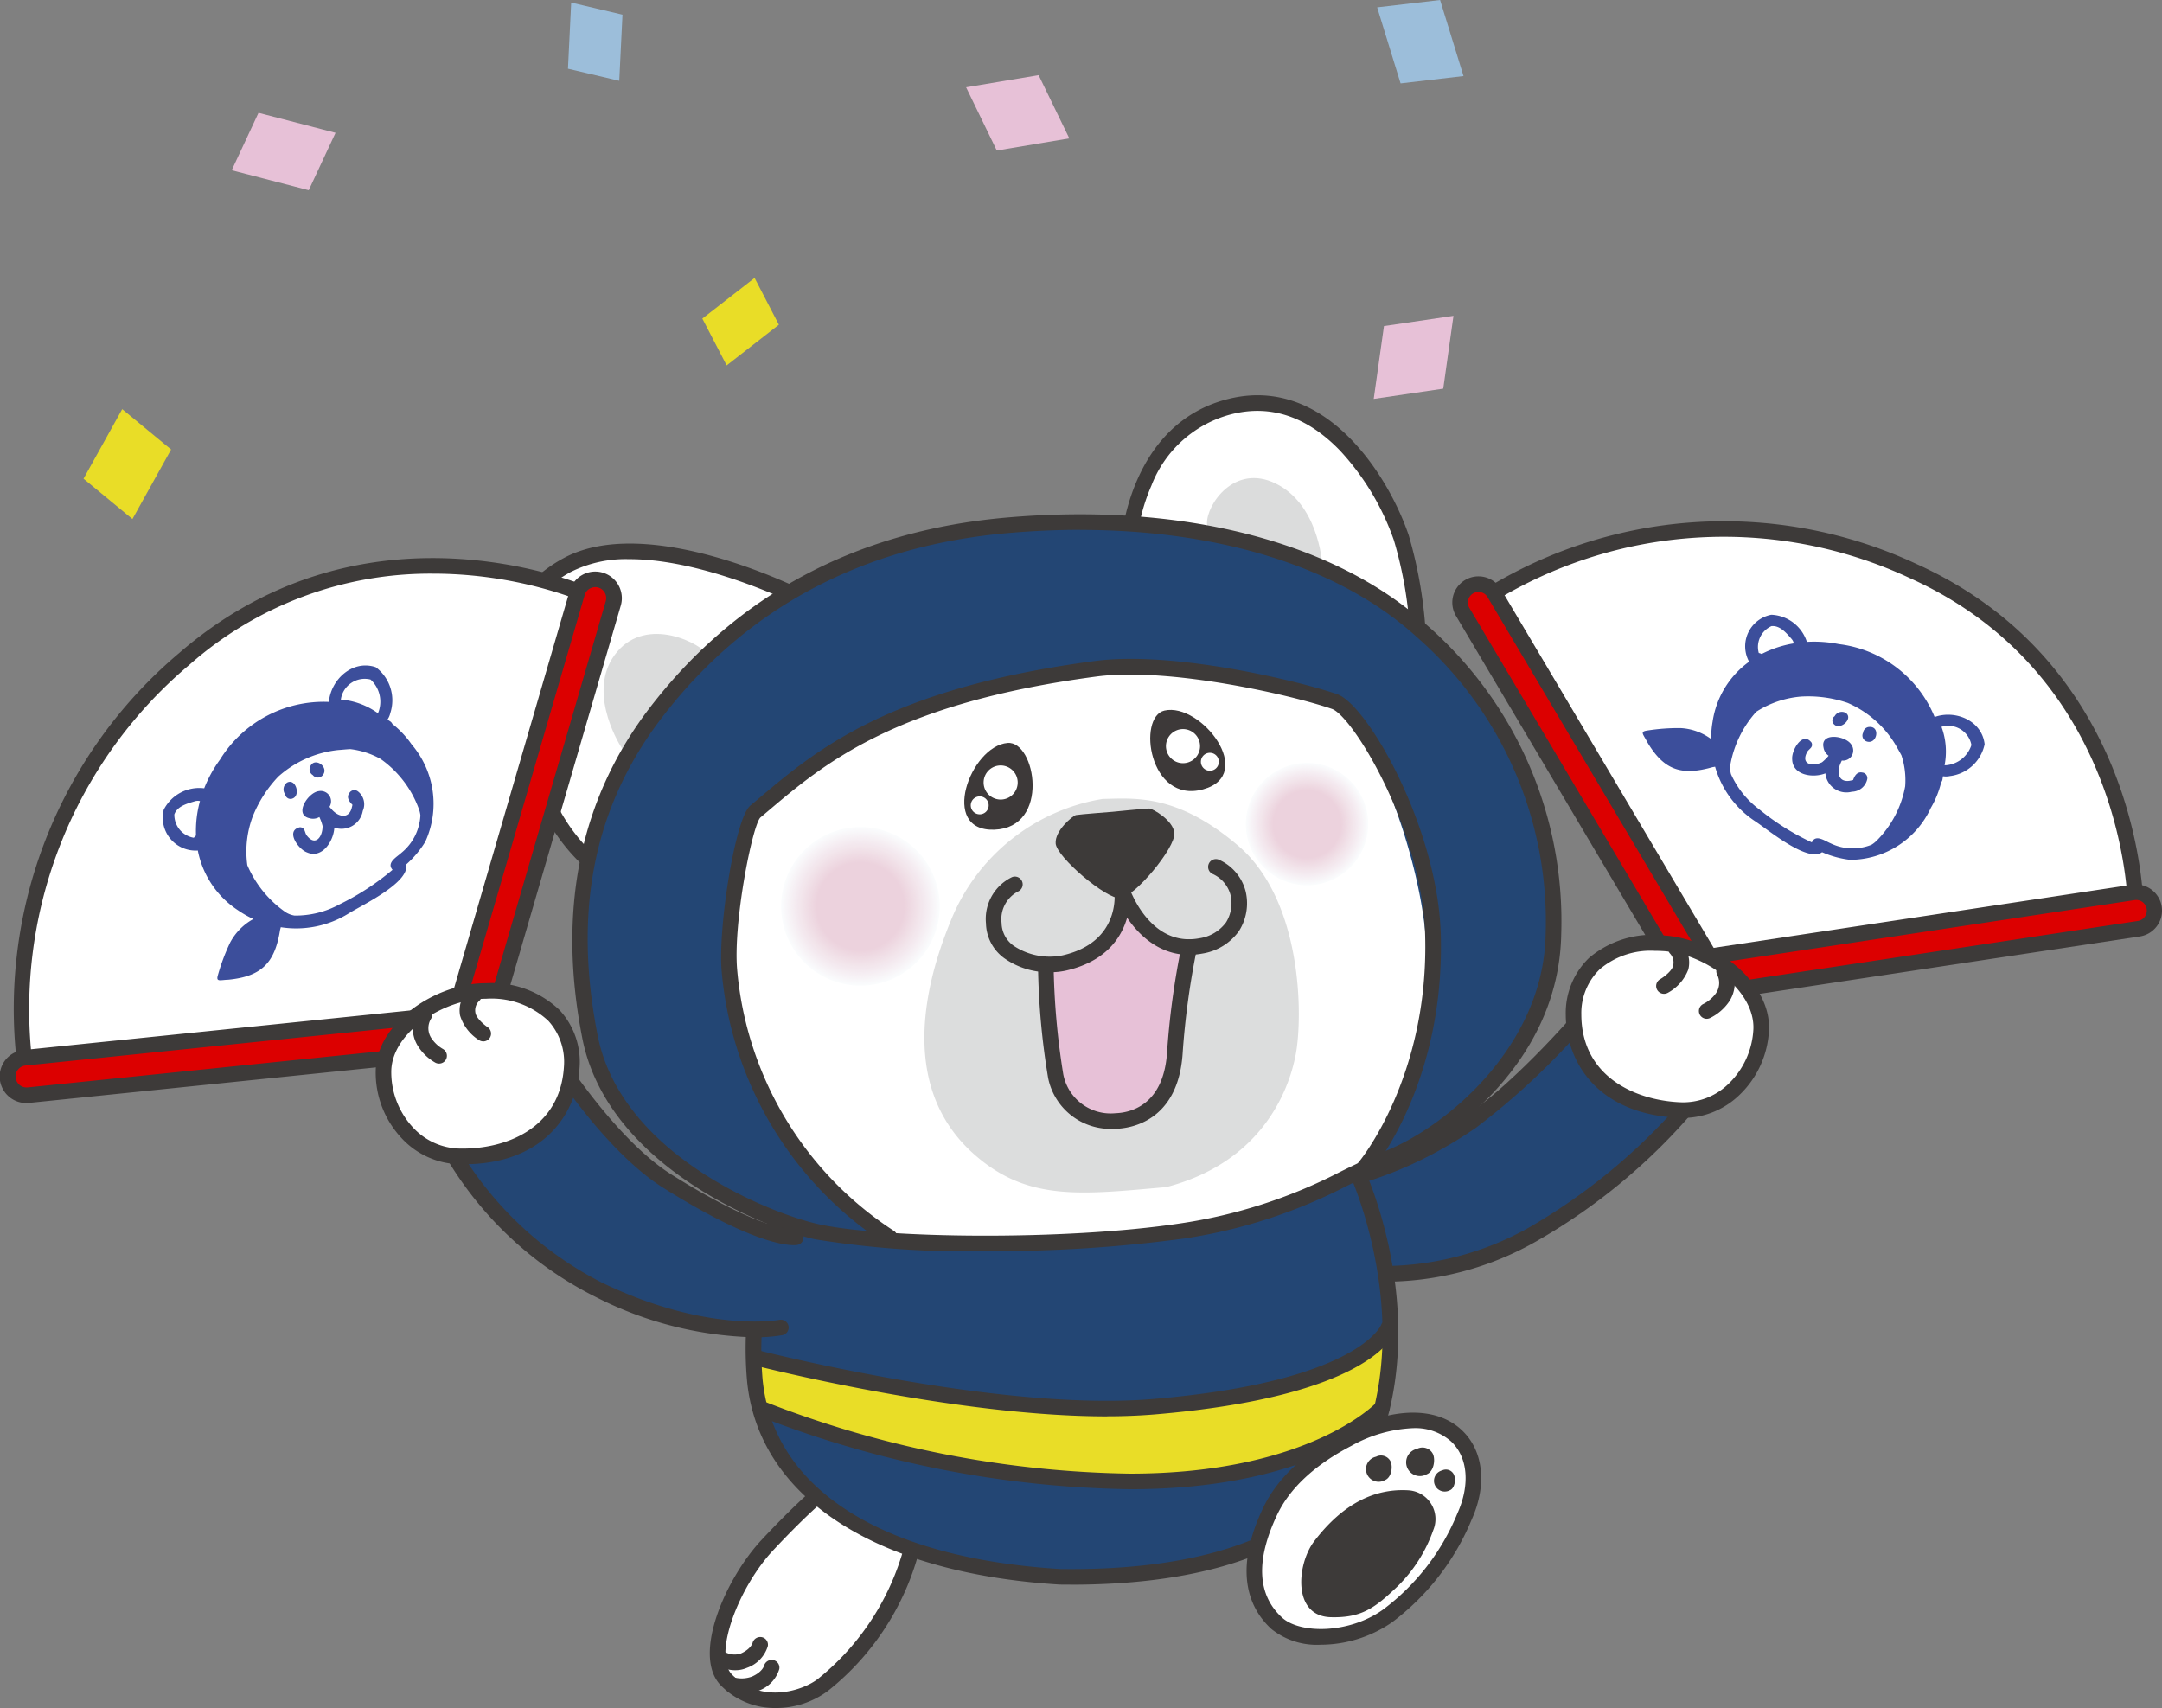 <svg id="nanmaru_member" xmlns="http://www.w3.org/2000/svg" xmlns:xlink="http://www.w3.org/1999/xlink" width="181.252" height="143.19" viewBox="0 0 181.252 143.19">
  <rect x="0" y="0" width="181.252" height="143.19" fill="#808080" stroke="none"/>
  <defs>
    <clipPath id="clip-path">
      <rect id="長方形_8632" data-name="長方形 8632" width="181.253" height="143.19" fill="none"/>
    </clipPath>
  </defs>
  <g id="グループ_9646" data-name="グループ 9646" transform="translate(0 0)" clip-path="url(#clip-path)">
    <path id="パス_20615" data-name="パス 20615" d="M262.5,124.429l34.482-5.922s.249-19.928-18.636-28.459a37.152,37.152,0,0,0-36.475,2.625l18.589,31.347Z" transform="translate(-117.92 -42.163)" fill="#fff"/>
    <path id="パス_20616" data-name="パス 20616" d="M261.876,124.49a.669.669,0,0,1-.128-.012l-2.04-.408a.655.655,0,0,1-.434-.308l-18.59-31.346a.655.655,0,0,1,.168-.855,38.128,38.128,0,0,1,37.139-2.7c19.053,8.607,19.023,28.859,19.02,29.062a.653.653,0,0,1-.543.636l-34.482,5.921a.62.62,0,0,1-.111.01m-1.626-1.646,1.635.328,33.8-5.805c-.144-3.212-1.7-19.844-18.237-27.315a36.863,36.863,0,0,0-35.333,2.219Z" transform="translate(-117.298 -41.57)" fill="#3d3a39"/>
    <path id="パス_20617" data-name="パス 20617" d="M238.969,97.655a1.54,1.54,0,0,1,2.76-1.342l18.589,31.348a1.539,1.539,0,0,1-2.648,1.57L239.08,97.883a1.59,1.59,0,0,1-.111-.229" transform="translate(-116.455 -46.588)" fill="#dc0000"/>
    <path id="パス_20618" data-name="パス 20618" d="M258.374,130.017a2.195,2.195,0,0,1-1.89-1.074L237.895,97.6a2.29,2.29,0,0,1-.157-.323v0a2.193,2.193,0,0,1,3.932-1.912l18.589,31.347a2.2,2.2,0,0,1-.768,3,2.178,2.178,0,0,1-1.115.307M238.954,96.8a.953.953,0,0,0,.067.136l18.588,31.344a.886.886,0,1,0,1.522-.906L240.544,96.026a.886.886,0,0,0-1.589.77" transform="translate(-115.832 -45.967)" fill="#3d3a39"/>
    <path id="パス_20619" data-name="パス 20619" d="M275.244,153.583a1.541,1.541,0,0,1,1.2-2.082l36.521-5.513a1.539,1.539,0,1,1,.46,3.044l-36.522,5.513a1.54,1.54,0,0,1-1.664-.963" transform="translate(-134.14 -71.165)" fill="#dc0000"/>
    <path id="パス_20620" data-name="パス 20620" d="M276.062,154.593a2.21,2.21,0,0,1-2.049-1.4h0a2.237,2.237,0,0,1-.125-.467,2.193,2.193,0,0,1,1.841-2.5l36.521-5.513a2.193,2.193,0,0,1,.656,4.337l-36.522,5.513a2.2,2.2,0,0,1-.322.024m-.83-1.869a.886.886,0,0,0,.957.552l36.522-5.513a.886.886,0,1,0-.265-1.751l-36.521,5.513a.886.886,0,0,0-.744,1.008.872.872,0,0,0,.051.191" transform="translate(-133.518 -70.543)" fill="#3d3a39"/>
    <path id="パス_20621" data-name="パス 20621" d="M297.4,111.417c-.223-1.982-2.455-2.9-4.191-2.279a9.983,9.983,0,0,0-8.028-6.112,10.526,10.526,0,0,0-2.682-.188,3.272,3.272,0,0,0-2.982-2.274,2.693,2.693,0,0,0-1.861,3.938,7.563,7.563,0,0,0-3.061,5.033,8.208,8.208,0,0,0-.122,1.45,4.744,4.744,0,0,0-2.553-.917,16.835,16.835,0,0,0-2.849.212c-.588.09-.273.327.029.93,1.421,2.418,2.913,2.882,5.571,2.11l-.075.021c.075-.008.142-.022.209-.035a8.149,8.149,0,0,0,3.329,4.552c1.108.725,4.424,3.511,5.641,2.614a8.33,8.33,0,0,0,2.342.64,7.478,7.478,0,0,0,6.778-4.363,7.8,7.8,0,0,0,.863-2.14.482.482,0,0,0,.107-.227c.014-.092.03-.185.045-.278a1.56,1.56,0,0,0,.586-.016,3.381,3.381,0,0,0,2.905-2.67m-18.692-7.562a.958.958,0,0,0-.243-.087,1.906,1.906,0,0,1,1.07-2.253c.713-.06,1.235.568,1.668,1.061a.846.846,0,0,1,.2.388,9.216,9.216,0,0,0-2.7.891m9.668,15.624a2.237,2.237,0,0,1-.459.368,4.238,4.238,0,0,1-3.438-.128c-.451-.182-1.248-.791-1.559-.072a20.845,20.845,0,0,1-4.375-2.741,7.541,7.541,0,0,1-2.4-2.969,1.924,1.924,0,0,1-.054-.81,9.021,9.021,0,0,1,2.166-4.426l.026-.019a8.193,8.193,0,0,1,3.708-1.257,10.254,10.254,0,0,1,3.922.525,8.727,8.727,0,0,1,4.028,3.527c.158.285.332.577.49.874a6.661,6.661,0,0,1,.312,2.6,8.62,8.62,0,0,1-2.369,4.532m5.785-6.3a.892.892,0,0,0-.112,0,5.985,5.985,0,0,0-.259-3.223,1.973,1.973,0,0,1,2.509,1.523,2.456,2.456,0,0,1-2.139,1.7" transform="translate(-131.019 -49.028)" fill="#3c4e9b"/>
    <path id="パス_20622" data-name="パス 20622" d="M299.908,117.5c.512.506,1.636-.483.98-.968a.685.685,0,0,0-.936.275.437.437,0,0,0-.044.692" transform="translate(-146.142 -56.767)" fill="#3c4e9b"/>
    <path id="パス_20623" data-name="パス 20623" d="M305.109,120.155c.817.187,1.082-1.281.169-1.235a.54.54,0,0,0-.53.483.521.521,0,0,0,.361.751" transform="translate(-148.553 -57.977)" fill="#3c4e9b"/>
    <path id="パス_20624" data-name="パス 20624" d="M299.073,123.534c-.442-.1-.659.275-.784.628l-.071.02c-.074.016-.149.029-.222.037l.082-.008c-.993.2-1.188-.663-.85-1.423.032-.081.076-.17.117-.261a.849.849,0,0,0,.792-1.344c-.47-.743-2.612-1.049-2.326.249a1.026,1.026,0,0,0,.428.693,3.921,3.921,0,0,1-.553.547c-.808.388-1.831.182-1.224-.9.175-.248.5-.363.349-.741-.751-1-1.694.624-1.627,1.388.028,1.364,1.767,1.591,2.783,1.182a1.772,1.772,0,0,0,2.22,1.54,1.335,1.335,0,0,0,1.287-1.044.471.471,0,0,0-.4-.566" transform="translate(-142.936 -58.768)" fill="#3c4e9b"/>
    <path id="パス_20625" data-name="パス 20625" d="M205.574,180.353s8.2.837,17.614-5.635c4.506-3.1,9.653-9.2,9.653-9.2l8.531,7.868a49.667,49.667,0,0,1-13.018,10.785,25.426,25.426,0,0,1-23.561.852" transform="translate(-99.844 -80.694)" fill="#234674"/>
    <path id="パス_20626" data-name="パス 20626" d="M215.259,187.525a26.085,26.085,0,0,1-11.4-2.552.654.654,0,0,1,.628-1.146,24.975,24.975,0,0,0,22.925-.848,50.1,50.1,0,0,0,12.438-10.161l-7.574-6.985a59.353,59.353,0,0,1-9.337,8.8c-9.5,6.533-17.7,5.784-18.05,5.747a.654.654,0,0,1,.132-1.3c.08.009,8.1.722,17.177-5.523,4.38-3.012,9.473-9.024,9.524-9.084a.655.655,0,0,1,.459-.232.671.671,0,0,1,.484.172l8.53,7.868a.653.653,0,0,1,.067.889,49.813,49.813,0,0,1-13.206,10.947,25.691,25.691,0,0,1-12.795,3.407" transform="translate(-99.222 -80.073)" fill="#3d3a39"/>
    <path id="パス_20627" data-name="パス 20627" d="M264.993,154.29c3.966.245,8.3,3.642,8.157,7.214s-3,6.923-6.782,6.769c-4.428-.18-8.944-2.6-8.95-8.018,0-3.114,2.172-6.3,7.575-5.966" transform="translate(-125.501 -75.21)" fill="#fff"/>
    <path id="パス_20628" data-name="パス 20628" d="M265.991,168.31q-.135,0-.27-.006c-7.063-.287-9.573-4.85-9.577-8.67a6.411,6.411,0,0,1,1.96-4.746,8.218,8.218,0,0,1,6.308-1.872h0c4.1.254,8.931,3.831,8.77,7.892a8.035,8.035,0,0,1-2.555,5.551,6.819,6.819,0,0,1-4.636,1.852M263.619,154.3A6.573,6.573,0,0,0,259,155.84a5.118,5.118,0,0,0-1.549,3.793c.006,5.186,4.487,7.209,8.323,7.365a5.436,5.436,0,0,0,3.966-1.5,6.811,6.811,0,0,0,2.135-4.641c.129-3.26-4.04-6.319-7.545-6.535q-.364-.022-.712-.023" transform="translate(-124.879 -74.588)" fill="#3d3a39"/>
    <path id="パス_20629" data-name="パス 20629" d="M273.2,155.128a1.751,1.751,0,0,1,.411,1.627c-.2.853-1.4,1.536-1.4,1.536" transform="translate(-132.715 -75.63)" fill="#fff"/>
    <path id="パス_20630" data-name="パス 20630" d="M271.593,158.324a.654.654,0,0,1-.325-1.222c.311-.178.985-.687,1.087-1.117a1.094,1.094,0,0,0-.233-1.01.66.66,0,0,1,0-.92.649.649,0,0,1,.912-.022,2.409,2.409,0,0,1,.6,2.251,3.746,3.746,0,0,1-1.712,1.954.652.652,0,0,1-.323.086" transform="translate(-132.093 -75.01)" fill="#3d3a39"/>
    <path id="パス_20631" data-name="パス 20631" d="M280.654,158.831a2.161,2.161,0,0,1-.117,2.217,3.54,3.54,0,0,1-1.329,1.141" transform="translate(-136.124 -77.435)" fill="#fff"/>
    <path id="パス_20632" data-name="パス 20632" d="M278.585,162.222a.654.654,0,0,1-.277-1.247,2.889,2.889,0,0,0,1.054-.9,1.52,1.52,0,0,0,.112-1.525.654.654,0,0,1,1.114-.684,2.816,2.816,0,0,1-.121,2.908,4.136,4.136,0,0,1-1.606,1.385.653.653,0,0,1-.276.062" transform="translate(-135.501 -76.813)" fill="#3d3a39"/>
    <path id="パス_20633" data-name="パス 20633" d="M126.232,257.755c-1.636,1.3-5.415,2.271-8.075-.388-2.059-2.057.413-8.129,3.422-11.339s7.63-7.7,9.5-6.98,2.87,6.13,2.87,6.13a21.677,21.677,0,0,1-7.713,12.577" transform="translate(-57.236 -116.506)" fill="#fff"/>
    <path id="パス_20634" data-name="パス 20634" d="M121.639,259.07a6.324,6.324,0,0,1-4.569-1.867c-2.507-2.5.39-9.031,3.407-12.248,6.838-7.293,9.1-7.568,10.208-7.143,2.1.811,3.1,5.658,3.278,6.622a.643.643,0,0,1,0,.215,22.145,22.145,0,0,1-7.953,12.993,7.307,7.307,0,0,1-4.374,1.429M130,239c-.662,0-2.794.687-8.571,6.849-2.868,3.059-5.093,8.776-3.438,10.43,2.529,2.526,6.008,1.289,7.207.338a21.3,21.3,0,0,0,7.455-12.059c-.405-2.1-1.41-5.128-2.441-5.526A.6.6,0,0,0,130,239" transform="translate(-56.611 -115.88)" fill="#3d3a39"/>
    <path id="パス_20635" data-name="パス 20635" d="M120.008,274.406a3.866,3.866,0,0,1-1.006-.127.654.654,0,1,1,.368-1.254,2.469,2.469,0,0,0,1.473-.086c.85-.378,1-.879,1-.9a.667.667,0,0,1,.784-.475.644.644,0,0,1,.493.753,2.783,2.783,0,0,1-1.75,1.816,3.379,3.379,0,0,1-1.365.272" transform="translate(-57.789 -132.389)" fill="#3d3a39"/>
    <path id="パス_20636" data-name="パス 20636" d="M118.533,270.585a3.305,3.305,0,0,1-1.521-.4.654.654,0,0,1,.659-1.129,1.666,1.666,0,0,0,1.311.132c.851-.377,1-.878,1-.9a.667.667,0,0,1,.784-.475.644.644,0,0,1,.493.753,2.784,2.784,0,0,1-1.75,1.816,2.389,2.389,0,0,1-.979.2" transform="translate(-56.89 -130.56)" fill="#3d3a39"/>
    <path id="パス_20637" data-name="パス 20637" d="M125.4,196.074s-2.7,4.849-2.034,13.16c.718,8.9,9.388,15.539,25.562,16.536,16.968.224,25.153-5.764,27.1-14.481,2.21-9.908-2.111-19.338-2.111-19.338" transform="translate(-60.092 -93.582)" fill="#234674"/>
    <path id="パス_20638" data-name="パス 20638" d="M107.883,94.21S94.945,87.6,88.064,91.352c-8.414,4.586-4.088,14.845-1.43,20.37a15.082,15.082,0,0,0,4.432,5.357Z" transform="translate(-40.529 -43.975)" fill="#fff"/>
    <path id="パス_20639" data-name="パス 20639" d="M90.417,117.108a.652.652,0,0,1-.373-.117A15.641,15.641,0,0,1,85.4,111.38c-2.116-4.4-7.739-16.08,1.706-21.227,7.1-3.871,19.888,2.573,20.428,2.849a.654.654,0,0,1,.229.97L90.944,116.842a.653.653,0,0,1-.527.266m2.236-26.881A10.27,10.27,0,0,0,87.728,91.3c-7.487,4.081-4.245,13.09-1.154,19.512a14.678,14.678,0,0,0,3.715,4.711l15.95-21.692c-2.049-.952-8.245-3.606-13.587-3.606" transform="translate(-39.88 -43.35)" fill="#3d3a39"/>
    <path id="パス_20640" data-name="パス 20640" d="M99.888,105.192c-2.593,3.058-.035,7.447.38,8.084,1.1,1.691,2.851-.064,5.54-1.78s2.807-4.494,1.928-5.807-5.346-3.449-7.848-.5" transform="translate(-48.14 -50.56)" fill="#dbdcdc"/>
    <path id="パス_20641" data-name="パス 20641" d="M184.678,77.594s.56-9.437,8.542-11.378,12.918,6.928,14.3,11.014a37.072,37.072,0,0,1,1.423,8.572Z" transform="translate(-90.037 -32.149)" fill="#fff"/>
    <path id="パス_20642" data-name="パス 20642" d="M208.32,85.832a.658.658,0,0,1-.21-.034L183.848,77.59a.652.652,0,0,1-.443-.658c.006-.1.685-9.942,9.04-11.974,8.2-2,13.44,6.612,15.072,11.44a37.237,37.237,0,0,1,1.456,8.754.653.653,0,0,1-.652.681m-23.559-9.313L207.6,84.246a33.836,33.836,0,0,0-1.327-7.431,21.379,21.379,0,0,0-4.523-7.522c-2.73-2.823-5.759-3.855-9-3.066a9.818,9.818,0,0,0-6.805,6.008,16.1,16.1,0,0,0-1.188,4.283" transform="translate(-89.416 -31.525)" fill="#3d3a39"/>
    <path id="パス_20643" data-name="パス 20643" d="M203.225,78.667c3.442,1.693,3.89,6.286,3.917,7.047.071,2.017-1.582-.216-4.768-.072s-4.882-2.061-4.918-3.64,2.3-5.043,5.769-3.336" transform="translate(-96.267 -38.127)" fill="#dbdcdc"/>
    <path id="パス_20644" data-name="パス 20644" d="M139.84,146.16a87.584,87.584,0,0,1-25.716-1.542c-4.648-1.052-15.427-5.95-17.425-16.068s-.216-20.757,6.752-28.732c7.581-8.677,15.98-13.08,28.124-14.161s26.745,1.507,35.556,9.5c7.408,6.724,10.785,16.477,10.19,26.774-.492,8.525-11.651,16.151-17.043,18.088-6.088,2.187-10.254,5.23-20.438,6.137" transform="translate(-46.769 -41.646)" fill="#234674"/>
    <path id="パス_20645" data-name="パス 20645" d="M133.9,157.817s-13.888-7.59-14.369-21.788c-.349-10.317,2.011-13.975,2.616-14.992,1.1-1.855,14.44-10.067,25.458-11.209a53.947,53.947,0,0,1,22.534,2.383c2.291.8,7.488,12.618,7.743,21.255.366,12.394-5.225,17.8-5.225,17.8s-7.357,4.567-20.312,6.018-18.446.536-18.446.536" transform="translate(-58.26 -53.403)" fill="#fff"/>
    <path id="パス_20646" data-name="パス 20646" d="M132.089,156.927a.651.651,0,0,1-.321-.085,30.442,30.442,0,0,1-13.757-22.929c-.3-3.6,1.125-12.751,2.4-13.823l.595-.5c4.907-4.161,11.015-9.339,28.255-11.623,6.752-.9,17.431,1.76,20.354,2.775,2.555.888,8.424,11.187,8.688,20.1.37,12.5-5.631,19.691-5.887,19.991a.654.654,0,0,1-1-.847c.059-.07,5.929-7.132,5.576-19.1-.26-8.813-6.069-18.3-7.81-18.906-3.27-1.136-13.6-3.529-19.752-2.715-16.859,2.235-22.8,7.275-27.581,11.324l-.6.506c-.685.782-2.269,8.782-1.937,12.713a29.1,29.1,0,0,0,13.1,21.9.654.654,0,0,1-.323,1.223" transform="translate(-57.515 -52.547)" fill="#3d3a39"/>
    <path id="パス_20647" data-name="パス 20647" d="M128.312,145.908a78.691,78.691,0,0,1-14.371-1c-4.385-.992-17.371-6.213-19.467-16.82-2.128-10.772-.214-20.121,5.689-27.788,7.258-9.426,17.274-14.77,29.77-15.883,14.715-1.31,27.582,1.965,35.316,8.985a32.939,32.939,0,0,1,11.286,25.932c-.2,11.221-10.269,17.763-14.134,19.337-1.453.591-2.661,1.187-3.83,1.763a43.757,43.757,0,0,1-13.778,4.436l-.019,0a117.926,117.926,0,0,1-16.464,1.032m7.9-60.465q-3.012,0-6.161.279C117.931,86.8,108.225,91.975,101.2,101.1c-5.743,7.459-7.523,16.2-5.443,26.737,1.961,9.927,14.3,14.854,18.473,15.8,5.286,1.2,20.628,1.411,30.342-.051a42.647,42.647,0,0,0,13.423-4.32c1.189-.587,2.418-1.192,3.914-1.8,5.064-2.062,13.158-8.812,13.32-18.149A31.683,31.683,0,0,0,164.37,94.372c-6.374-5.785-16.427-8.929-28.16-8.929m8.468,58.786h0Z" transform="translate(-45.649 -41.019)" fill="#3d3a39"/>
    <path id="パス_20648" data-name="パス 20648" d="M214.047,129.483a5.127,5.127,0,1,0-4.652,5.561,5.126,5.126,0,0,0,4.652-5.561" transform="translate(-99.366 -60.849)" fill="#fafcfd"/>
    <path id="パス_20649" data-name="パス 20649" d="M214.045,129.538a5.074,5.074,0,1,0-4.6,5.5,5.074,5.074,0,0,0,4.6-5.5" transform="translate(-99.417 -60.899)" fill="#fafbfc"/>
    <path id="パス_20650" data-name="パス 20650" d="M214.042,129.593a5.021,5.021,0,1,0-4.556,5.446,5.021,5.021,0,0,0,4.556-5.446" transform="translate(-99.467 -60.95)" fill="#f9fafc"/>
    <path id="パス_20651" data-name="パス 20651" d="M214.039,129.648a4.968,4.968,0,1,0-4.508,5.389,4.968,4.968,0,0,0,4.508-5.389" transform="translate(-99.517 -61)" fill="#f9f9fb"/>
    <path id="パス_20652" data-name="パス 20652" d="M214.037,129.7a4.915,4.915,0,1,0-4.46,5.332,4.916,4.916,0,0,0,4.46-5.332" transform="translate(-99.567 -61.05)" fill="#f9f8fa"/>
    <path id="パス_20653" data-name="パス 20653" d="M214.035,129.757a4.862,4.862,0,1,0-4.412,5.274,4.862,4.862,0,0,0,4.412-5.274" transform="translate(-99.618 -61.1)" fill="#f8f7f9"/>
    <path id="パス_20654" data-name="パス 20654" d="M214.033,129.813a4.809,4.809,0,1,0-4.364,5.217,4.809,4.809,0,0,0,4.364-5.217" transform="translate(-99.668 -61.151)" fill="#f8f6f9"/>
    <path id="パス_20655" data-name="パス 20655" d="M214.03,129.868a4.756,4.756,0,1,0-4.316,5.16,4.757,4.757,0,0,0,4.316-5.16" transform="translate(-99.719 -61.201)" fill="#f8f5f8"/>
    <path id="パス_20656" data-name="パス 20656" d="M214.028,129.923a4.7,4.7,0,1,0-4.268,5.1,4.7,4.7,0,0,0,4.268-5.1" transform="translate(-99.769 -61.252)" fill="#f7f4f7"/>
    <path id="パス_20657" data-name="パス 20657" d="M214.025,129.978a4.651,4.651,0,1,0-4.22,5.045,4.651,4.651,0,0,0,4.22-5.045" transform="translate(-99.819 -61.302)" fill="#f7f3f6"/>
    <path id="パス_20658" data-name="パス 20658" d="M214.024,130.032a4.6,4.6,0,1,0-4.172,4.987,4.6,4.6,0,0,0,4.172-4.987" transform="translate(-99.87 -61.352)" fill="#f7f2f6"/>
    <path id="パス_20659" data-name="パス 20659" d="M214.021,130.087a4.545,4.545,0,1,0-4.124,4.93,4.544,4.544,0,0,0,4.124-4.93" transform="translate(-99.92 -61.402)" fill="#f6f1f5"/>
    <path id="パス_20660" data-name="パス 20660" d="M214.019,130.143a4.492,4.492,0,1,0-4.076,4.873,4.491,4.491,0,0,0,4.076-4.873" transform="translate(-99.97 -61.453)" fill="#f6f0f4"/>
    <path id="パス_20661" data-name="パス 20661" d="M214.016,130.2a4.439,4.439,0,1,0-4.028,4.815,4.439,4.439,0,0,0,4.028-4.815" transform="translate(-100.021 -61.503)" fill="#f6eff3"/>
    <path id="パス_20662" data-name="パス 20662" d="M214.013,130.253a4.386,4.386,0,1,0-3.98,4.758,4.386,4.386,0,0,0,3.98-4.758" transform="translate(-100.071 -61.554)" fill="#f5eef3"/>
    <path id="パス_20663" data-name="パス 20663" d="M214.011,130.308a4.333,4.333,0,1,0-3.932,4.7,4.333,4.333,0,0,0,3.932-4.7" transform="translate(-100.121 -61.604)" fill="#f5edf2"/>
    <path id="パス_20664" data-name="パス 20664" d="M214.01,130.363a4.28,4.28,0,1,0-3.884,4.643,4.281,4.281,0,0,0,3.884-4.643" transform="translate(-100.172 -61.654)" fill="#f5ecf1"/>
    <path id="パス_20665" data-name="パス 20665" d="M214.007,130.418A4.228,4.228,0,1,0,210.171,135a4.228,4.228,0,0,0,3.836-4.586" transform="translate(-100.222 -61.704)" fill="#f4ebf0"/>
    <path id="パス_20666" data-name="パス 20666" d="M214,130.473A4.175,4.175,0,1,0,210.217,135,4.174,4.174,0,0,0,214,130.473" transform="translate(-100.272 -61.755)" fill="#f4eaf0"/>
    <path id="パス_20667" data-name="パス 20667" d="M214,130.528a4.122,4.122,0,1,0-3.74,4.471,4.122,4.122,0,0,0,3.74-4.471" transform="translate(-100.323 -61.805)" fill="#f4e9ef"/>
    <path id="パス_20668" data-name="パス 20668" d="M214,130.583A4.069,4.069,0,1,0,210.307,135,4.069,4.069,0,0,0,214,130.583" transform="translate(-100.373 -61.856)" fill="#f3e8ee"/>
    <path id="パス_20669" data-name="パス 20669" d="M214,130.638a4.016,4.016,0,1,0-3.644,4.356A4.016,4.016,0,0,0,214,130.638" transform="translate(-100.423 -61.906)" fill="#f3e7ed"/>
    <path id="パス_20670" data-name="パス 20670" d="M214,130.693a3.963,3.963,0,1,0-3.6,4.3,3.963,3.963,0,0,0,3.6-4.3" transform="translate(-100.474 -61.956)" fill="#f3e7ed"/>
    <path id="パス_20671" data-name="パス 20671" d="M213.993,130.748a3.91,3.91,0,1,0-3.548,4.242,3.91,3.91,0,0,0,3.548-4.242" transform="translate(-100.524 -62.006)" fill="#f3e6ec"/>
    <path id="パス_20672" data-name="パス 20672" d="M213.99,130.8a3.857,3.857,0,1,0-3.5,4.184,3.857,3.857,0,0,0,3.5-4.184" transform="translate(-100.574 -62.057)" fill="#f2e5eb"/>
    <path id="パス_20673" data-name="パス 20673" d="M213.988,130.858a3.8,3.8,0,1,0-3.452,4.127,3.8,3.8,0,0,0,3.452-4.127" transform="translate(-100.625 -62.107)" fill="#f2e4ea"/>
    <path id="パス_20674" data-name="パス 20674" d="M213.985,130.913a3.751,3.751,0,1,0-3.4,4.069,3.751,3.751,0,0,0,3.4-4.069" transform="translate(-100.675 -62.158)" fill="#f2e3ea"/>
    <path id="パス_20675" data-name="パス 20675" d="M213.983,130.969a3.7,3.7,0,1,0-3.356,4.012,3.7,3.7,0,0,0,3.356-4.012" transform="translate(-100.725 -62.208)" fill="#f1e2e9"/>
    <path id="パス_20676" data-name="パス 20676" d="M213.981,131.023a3.645,3.645,0,1,0-3.308,3.955,3.646,3.646,0,0,0,3.308-3.955" transform="translate(-100.776 -62.258)" fill="#f1e1e8"/>
    <path id="パス_20677" data-name="パス 20677" d="M213.978,131.078a3.593,3.593,0,1,0-3.26,3.9,3.592,3.592,0,0,0,3.26-3.9" transform="translate(-100.826 -62.308)" fill="#f1e0e7"/>
    <path id="パス_20678" data-name="パス 20678" d="M213.976,131.133a3.54,3.54,0,1,0-3.212,3.84,3.539,3.539,0,0,0,3.212-3.84" transform="translate(-100.876 -62.359)" fill="#f0dfe7"/>
    <path id="パス_20679" data-name="パス 20679" d="M213.973,131.188a3.487,3.487,0,1,0-3.164,3.783,3.487,3.487,0,0,0,3.164-3.783" transform="translate(-100.926 -62.409)" fill="#f0dee6"/>
    <path id="パス_20680" data-name="パス 20680" d="M213.971,131.244a3.434,3.434,0,1,0-3.116,3.725,3.434,3.434,0,0,0,3.116-3.725" transform="translate(-100.977 -62.46)" fill="#f0dde5"/>
    <path id="パス_20681" data-name="パス 20681" d="M213.969,131.3a3.381,3.381,0,1,0-3.068,3.668,3.381,3.381,0,0,0,3.068-3.668" transform="translate(-101.028 -62.51)" fill="#efdce4"/>
    <path id="パス_20682" data-name="パス 20682" d="M213.967,131.353a3.328,3.328,0,1,0-3.02,3.61,3.328,3.328,0,0,0,3.02-3.61" transform="translate(-101.077 -62.56)" fill="#efdbe4"/>
    <path id="パス_20683" data-name="パス 20683" d="M213.964,131.408a3.275,3.275,0,1,0-2.972,3.553,3.275,3.275,0,0,0,2.972-3.553" transform="translate(-101.128 -62.61)" fill="#efdae3"/>
    <path id="パス_20684" data-name="パス 20684" d="M213.962,131.463a3.222,3.222,0,1,0-2.924,3.5,3.222,3.222,0,0,0,2.924-3.5" transform="translate(-101.178 -62.661)" fill="#eed9e2"/>
    <path id="パス_20685" data-name="パス 20685" d="M213.959,131.518a3.17,3.17,0,1,0-2.876,3.439,3.17,3.17,0,0,0,2.876-3.439" transform="translate(-101.228 -62.711)" fill="#eed8e1"/>
    <path id="パス_20686" data-name="パス 20686" d="M213.957,131.574a3.117,3.117,0,1,0-2.828,3.381,3.117,3.117,0,0,0,2.828-3.381" transform="translate(-101.279 -62.762)" fill="#eed7e1"/>
    <path id="パス_20687" data-name="パス 20687" d="M213.955,131.629a3.064,3.064,0,1,0-2.78,3.323,3.063,3.063,0,0,0,2.78-3.323" transform="translate(-101.329 -62.812)" fill="#edd6e0"/>
    <path id="パス_20688" data-name="パス 20688" d="M213.952,131.683a3.011,3.011,0,1,0-2.732,3.266,3.011,3.011,0,0,0,2.732-3.266" transform="translate(-101.38 -62.862)" fill="#edd5df"/>
    <path id="パス_20689" data-name="パス 20689" d="M213.95,131.738a2.958,2.958,0,1,0-2.684,3.209,2.958,2.958,0,0,0,2.684-3.209" transform="translate(-101.43 -62.912)" fill="#edd4de"/>
    <path id="パス_20690" data-name="パス 20690" d="M213.948,131.794a2.9,2.9,0,1,0-2.636,3.151,2.9,2.9,0,0,0,2.636-3.151" transform="translate(-101.48 -62.963)" fill="#ecd3de"/>
    <path id="パス_20691" data-name="パス 20691" d="M213.945,131.848a2.852,2.852,0,1,0-2.588,3.094,2.852,2.852,0,0,0,2.588-3.094" transform="translate(-101.53 -63.013)" fill="#ecd2dd"/>
    <path id="パス_20692" data-name="パス 20692" d="M141.055,141.353a6.647,6.647,0,1,0-6.032,7.211,6.647,6.647,0,0,0,6.032-7.211" transform="translate(-62.3 -65.961)" fill="#fafcfd"/>
    <path id="パス_20693" data-name="パス 20693" d="M141.053,141.425a6.579,6.579,0,1,0-5.97,7.137,6.58,6.58,0,0,0,5.97-7.137" transform="translate(-62.366 -66.026)" fill="#fafbfc"/>
    <path id="パス_20694" data-name="パス 20694" d="M141.049,141.5a6.511,6.511,0,1,0-5.908,7.062,6.511,6.511,0,0,0,5.908-7.062" transform="translate(-62.431 -66.091)" fill="#f9fafc"/>
    <path id="パス_20695" data-name="パス 20695" d="M141.046,141.567a6.442,6.442,0,1,0-5.845,6.988,6.442,6.442,0,0,0,5.845-6.988" transform="translate(-62.496 -66.156)" fill="#f9f9fb"/>
    <path id="パス_20696" data-name="パス 20696" d="M141.043,141.638a6.373,6.373,0,1,0-5.783,6.913,6.373,6.373,0,0,0,5.783-6.913" transform="translate(-62.561 -66.222)" fill="#f9f8fa"/>
    <path id="パス_20697" data-name="パス 20697" d="M141.039,141.71a6.3,6.3,0,1,0-5.721,6.839,6.3,6.3,0,0,0,5.721-6.839" transform="translate(-62.626 -66.287)" fill="#f8f7f9"/>
    <path id="パス_20698" data-name="パス 20698" d="M141.037,141.781a6.236,6.236,0,1,0-5.658,6.765,6.236,6.236,0,0,0,5.658-6.765" transform="translate(-62.692 -66.352)" fill="#f8f6f9"/>
    <path id="パス_20699" data-name="パス 20699" d="M141.034,141.853a6.167,6.167,0,1,0-5.6,6.69,6.168,6.168,0,0,0,5.6-6.69" transform="translate(-62.757 -66.417)" fill="#f8f5f8"/>
    <path id="パス_20700" data-name="パス 20700" d="M141.031,141.924a6.1,6.1,0,1,0-5.534,6.616,6.1,6.1,0,0,0,5.534-6.616" transform="translate(-62.822 -66.483)" fill="#f7f4f7"/>
    <path id="パス_20701" data-name="パス 20701" d="M141.028,142a6.03,6.03,0,1,0-5.472,6.541A6.03,6.03,0,0,0,141.028,142" transform="translate(-62.888 -66.548)" fill="#f7f3f6"/>
    <path id="パス_20702" data-name="パス 20702" d="M141.025,142.066a5.962,5.962,0,1,0-5.409,6.467,5.962,5.962,0,0,0,5.409-6.467" transform="translate(-62.953 -66.613)" fill="#f7f2f6"/>
    <path id="パス_20703" data-name="パス 20703" d="M141.022,142.138a5.893,5.893,0,1,0-5.347,6.393,5.893,5.893,0,0,0,5.347-6.393" transform="translate(-63.018 -66.678)" fill="#f6f1f5"/>
    <path id="パス_20704" data-name="パス 20704" d="M141.018,142.209a5.824,5.824,0,1,0-5.285,6.318,5.825,5.825,0,0,0,5.285-6.318" transform="translate(-63.083 -66.743)" fill="#f6f0f4"/>
    <path id="パス_20705" data-name="パス 20705" d="M141.015,142.281a5.756,5.756,0,1,0-5.223,6.244,5.756,5.756,0,0,0,5.223-6.244" transform="translate(-63.149 -66.809)" fill="#f6eff3"/>
    <path id="パス_20706" data-name="パス 20706" d="M141.013,142.352a5.687,5.687,0,1,0-5.16,6.169,5.687,5.687,0,0,0,5.16-6.169" transform="translate(-63.214 -66.874)" fill="#f5eef3"/>
    <path id="パス_20707" data-name="パス 20707" d="M141.009,142.424a5.619,5.619,0,1,0-5.1,6.095,5.619,5.619,0,0,0,5.1-6.095" transform="translate(-63.279 -66.94)" fill="#f5edf2"/>
    <path id="パス_20708" data-name="パス 20708" d="M141.006,142.495a5.55,5.55,0,1,0-5.036,6.02,5.55,5.55,0,0,0,5.036-6.02" transform="translate(-63.344 -67.005)" fill="#f5ecf1"/>
    <path id="パス_20709" data-name="パス 20709" d="M141,142.567a5.481,5.481,0,1,0-4.973,5.946A5.481,5.481,0,0,0,141,142.567" transform="translate(-63.41 -67.07)" fill="#f4ebf0"/>
    <path id="パス_20710" data-name="パス 20710" d="M141,142.637a5.413,5.413,0,1,0-4.911,5.872A5.413,5.413,0,0,0,141,142.637" transform="translate(-63.475 -67.135)" fill="#f4eaf0"/>
    <path id="パス_20711" data-name="パス 20711" d="M141,142.709a5.344,5.344,0,1,0-4.849,5.8,5.344,5.344,0,0,0,4.849-5.8" transform="translate(-63.54 -67.2)" fill="#f4e9ef"/>
    <path id="パス_20712" data-name="パス 20712" d="M140.994,142.78a5.276,5.276,0,1,0-4.787,5.723,5.276,5.276,0,0,0,4.787-5.723" transform="translate(-63.606 -67.266)" fill="#f3e8ee"/>
    <path id="パス_20713" data-name="パス 20713" d="M140.991,142.852a5.207,5.207,0,1,0-4.724,5.648,5.207,5.207,0,0,0,4.724-5.648" transform="translate(-63.671 -67.331)" fill="#f3e7ed"/>
    <path id="パス_20714" data-name="パス 20714" d="M140.988,142.923a5.138,5.138,0,1,0-4.662,5.574,5.138,5.138,0,0,0,4.662-5.574" transform="translate(-63.736 -67.396)" fill="#f3e7ed"/>
    <path id="パス_20715" data-name="パス 20715" d="M140.985,142.994a5.07,5.07,0,1,0-4.6,5.5,5.07,5.07,0,0,0,4.6-5.5" transform="translate(-63.802 -67.461)" fill="#f3e6ec"/>
    <path id="パス_20716" data-name="パス 20716" d="M140.981,143.066a5,5,0,1,0-4.538,5.425,5,5,0,0,0,4.538-5.425" transform="translate(-63.866 -67.527)" fill="#f2e5eb"/>
    <path id="パス_20717" data-name="パス 20717" d="M140.979,143.137a4.933,4.933,0,1,0-4.476,5.351,4.933,4.933,0,0,0,4.476-5.351" transform="translate(-63.932 -67.592)" fill="#f2e4ea"/>
    <path id="パス_20718" data-name="パス 20718" d="M140.976,143.208a4.864,4.864,0,1,0-4.413,5.276,4.864,4.864,0,0,0,4.413-5.276" transform="translate(-63.997 -67.657)" fill="#f2e3ea"/>
    <path id="パス_20719" data-name="パス 20719" d="M140.972,143.279a4.8,4.8,0,1,0-4.351,5.2,4.8,4.8,0,0,0,4.351-5.2" transform="translate(-64.062 -67.722)" fill="#f1e2e9"/>
    <path id="パス_20720" data-name="パス 20720" d="M140.969,143.351a4.727,4.727,0,1,0-4.289,5.128,4.727,4.727,0,0,0,4.289-5.128" transform="translate(-64.128 -67.788)" fill="#f1e1e8"/>
    <path id="パス_20721" data-name="パス 20721" d="M140.967,143.422a4.658,4.658,0,1,0-4.227,5.053,4.658,4.658,0,0,0,4.227-5.053" transform="translate(-64.193 -67.853)" fill="#f1e0e7"/>
    <path id="パス_20722" data-name="パス 20722" d="M140.963,143.494a4.59,4.59,0,1,0-4.164,4.979,4.589,4.589,0,0,0,4.164-4.979" transform="translate(-64.258 -67.919)" fill="#f0dfe7"/>
    <path id="パス_20723" data-name="パス 20723" d="M140.96,143.565a4.521,4.521,0,1,0-4.1,4.9,4.521,4.521,0,0,0,4.1-4.9" transform="translate(-64.323 -67.984)" fill="#f0dee6"/>
    <path id="パス_20724" data-name="パス 20724" d="M140.958,143.636a4.452,4.452,0,1,0-4.04,4.83,4.453,4.453,0,0,0,4.04-4.83" transform="translate(-64.389 -68.049)" fill="#f0dde5"/>
    <path id="パス_20725" data-name="パス 20725" d="M140.954,143.708a4.384,4.384,0,1,0-3.978,4.756,4.384,4.384,0,0,0,3.978-4.756" transform="translate(-64.454 -68.114)" fill="#efdce4"/>
    <path id="パス_20726" data-name="パス 20726" d="M140.951,143.779a4.315,4.315,0,1,0-3.916,4.681,4.315,4.315,0,0,0,3.916-4.681" transform="translate(-64.519 -68.179)" fill="#efdbe4"/>
    <path id="パス_20727" data-name="パス 20727" d="M140.949,143.85a4.247,4.247,0,1,0-3.853,4.607,4.247,4.247,0,0,0,3.853-4.607" transform="translate(-64.585 -68.245)" fill="#efdae3"/>
    <path id="パス_20728" data-name="パス 20728" d="M140.945,143.921a4.178,4.178,0,1,0-3.791,4.532,4.178,4.178,0,0,0,3.791-4.532" transform="translate(-64.649 -68.31)" fill="#eed9e2"/>
    <path id="パス_20729" data-name="パス 20729" d="M140.942,143.993a4.11,4.11,0,1,0-3.729,4.458,4.109,4.109,0,0,0,3.729-4.458" transform="translate(-64.715 -68.375)" fill="#eed8e1"/>
    <path id="パス_20730" data-name="パス 20730" d="M140.939,144.064a4.041,4.041,0,1,0-3.667,4.384,4.041,4.041,0,0,0,3.667-4.384" transform="translate(-64.781 -68.44)" fill="#eed7e1"/>
    <path id="パス_20731" data-name="パス 20731" d="M140.936,144.136a3.972,3.972,0,1,0-3.6,4.309,3.972,3.972,0,0,0,3.6-4.309" transform="translate(-64.846 -68.506)" fill="#edd6e0"/>
    <path id="パス_20732" data-name="パス 20732" d="M140.933,144.207a3.9,3.9,0,1,0-3.542,4.234,3.9,3.9,0,0,0,3.542-4.234" transform="translate(-64.911 -68.571)" fill="#edd5df"/>
    <path id="パス_20733" data-name="パス 20733" d="M140.93,144.279a3.835,3.835,0,1,0-3.48,4.16,3.835,3.835,0,0,0,3.48-4.16" transform="translate(-64.976 -68.637)" fill="#edd4de"/>
    <path id="パス_20734" data-name="パス 20734" d="M140.926,144.35a3.767,3.767,0,1,0-3.418,4.086,3.766,3.766,0,0,0,3.418-4.086" transform="translate(-65.041 -68.702)" fill="#ecd3de"/>
    <path id="パス_20735" data-name="パス 20735" d="M140.924,144.421a3.7,3.7,0,1,0-3.356,4.012,3.7,3.7,0,0,0,3.356-4.012" transform="translate(-65.107 -68.766)" fill="#ecd2dd"/>
    <path id="パス_20736" data-name="パス 20736" d="M166.176,130.668c2.662-.046,6.2-.466,11.346,3.914,5.41,4.607,5.431,14.313,4.837,17.488-.586,3.131-2.922,9.077-10.854,11.139-7.245.645-11.66,1.184-16.1-2.739-5.846-5.165-4.634-13.135-1.956-19.621a16.61,16.61,0,0,1,12.728-10.182" transform="translate(-73.727 -63.69)" fill="#dcdddd"/>
    <path id="パス_20737" data-name="パス 20737" d="M189.367,116.187c-2.3.522-1.308,7.858,3.241,6.605,4.5-1.239-.18-7.3-3.241-6.605" transform="translate(-91.742 -56.618)" fill="#3d3939"/>
    <path id="パス_20738" data-name="パス 20738" d="M193.568,120.4a1.429,1.429,0,1,0-1.09,1.7,1.43,1.43,0,0,0,1.09-1.7" transform="translate(-92.994 -58.152)" fill="#fff"/>
    <path id="パス_20739" data-name="パス 20739" d="M197.942,123.734a.752.752,0,1,0-.573.9.752.752,0,0,0,.573-.9" transform="translate(-95.779 -60.036)" fill="#fff"/>
    <path id="パス_20740" data-name="パス 20740" d="M161.383,121.533c2.347-.191,3.607,7.1-1.108,7.273-4.664.17-2.021-7.018,1.108-7.273" transform="translate(-76.908 -59.249)" fill="#3d3939"/>
    <path id="パス_20741" data-name="パス 20741" d="M160.917,126.773a1.429,1.429,0,1,1,1.55,1.3,1.429,1.429,0,0,1-1.55-1.3" transform="translate(-78.45 -61.048)" fill="#fff"/>
    <path id="パス_20742" data-name="パス 20742" d="M158.812,131.1a.751.751,0,1,1,.815.682.752.752,0,0,1-.815-.682" transform="translate(-77.425 -63.517)" fill="#fff"/>
    <path id="パス_20743" data-name="パス 20743" d="M123.45,220.366a115.668,115.668,0,0,0,29.935,4.361c18.16.234,23.361-6.129,23.361-6.129l-.708,6.015s-5.443,6.172-23.6,5.938A73.213,73.213,0,0,1,124,224.666Z" transform="translate(-60.186 -106.574)" fill="#e9dd27"/>
    <path id="パス_20744" data-name="パス 20744" d="M152.358,224c-12.9,0-29.51-4.266-29.694-4.314a.654.654,0,0,1,.328-1.265c.2.052,20.261,5.2,33.184,4.125,17.185-1.433,19.157-6.164,19.175-6.212a.66.66,0,0,1,.829-.4.646.646,0,0,1,.411.808c-.181.568-2.292,5.6-20.306,7.1-1.252.1-2.57.152-3.927.152" transform="translate(-59.565 -105.259)" fill="#3d3a39"/>
    <path id="パス_20745" data-name="パス 20745" d="M154.824,236.523h-.017a88.841,88.841,0,0,1-31.169-6.154.654.654,0,0,1,.517-1.2,87.418,87.418,0,0,0,30.651,6.048h.017c14.958,0,20.577-5.882,20.633-5.941a.654.654,0,0,1,.963.883c-.238.26-6,6.365-21.6,6.365" transform="translate(-60.085 -111.676)" fill="#3d3a39"/>
    <path id="パス_20746" data-name="パス 20746" d="M149.221,225.807c-.31,0-.621,0-.937-.007-15.5-.954-25.285-7.356-26.2-17.129a30.854,30.854,0,0,1,1.793-13.338.654.654,0,0,1,1.21.5,30.086,30.086,0,0,0-1.7,12.72c.866,9.21,9.96,15.022,24.951,15.944,15.2.209,24.337-4.631,26.42-13.97,2.134-9.567-2.025-18.832-2.067-18.924a.654.654,0,0,1,1.188-.544c.181.393,4.388,9.746,2.155,19.752-1.534,6.876-7.45,15-26.809,15" transform="translate(-59.459 -92.959)" fill="#3d3a39"/>
    <path id="パス_20747" data-name="パス 20747" d="M177.237,146.951a4.69,4.69,0,0,1-1.794,4.273,8.894,8.894,0,0,1-4.4,1.528,50.713,50.713,0,0,0,.816,9.159c.649,2.822,2.008,3.688,4.463,3.748,5.66.139,5.555-5.116,5.929-8.1a50.305,50.305,0,0,0,.4-6.283,7.414,7.414,0,0,1-2.824-1.471,11.965,11.965,0,0,1-2.592-2.853" transform="translate(-83.389 -71.643)" fill="#e7c1d7"/>
    <path id="パス_20748" data-name="パス 20748" d="M176.11,169.538a5.332,5.332,0,0,1-5.449-4.256,62.151,62.151,0,0,1-.849-9.458.654.654,0,0,1,.64-.667.669.669,0,0,1,.668.64,62.558,62.558,0,0,0,.81,9.169,4.049,4.049,0,0,0,4.38,3.262c1.191-.039,4-.609,4.317-5.042a66.314,66.314,0,0,1,1.231-9.04.654.654,0,0,1,1.275.289,66.332,66.332,0,0,0-1.2,8.845c-.407,5.647-4.373,6.215-5.578,6.255-.081,0-.162,0-.242,0" transform="translate(-82.79 -74.902)" fill="#3d3a39"/>
    <path id="パス_20749" data-name="パス 20749" d="M166.653,151.42a6.426,6.426,0,0,1-3.857-1.2,3.7,3.7,0,0,1-1.5-2.891,3.883,3.883,0,0,1,2.181-3.88.653.653,0,0,1,.486,1.213,2.623,2.623,0,0,0-1.36,2.627,2.4,2.4,0,0,0,.994,1.9,5.447,5.447,0,0,0,4.117.817c4.829-1.1,4.371-5.154,4.349-5.326a.653.653,0,0,1,1.3-.173c.008.053.66,5.4-5.353,6.773a6.159,6.159,0,0,1-1.351.141" transform="translate(-78.636 -69.914)" fill="#3d3a39"/>
    <path id="パス_20750" data-name="パス 20750" d="M188.561,148.556c-3.491,0-5.578-3.261-6.23-5.157a.654.654,0,0,1,1.236-.426c.071.2,1.773,4.959,5.857,4.193a3.381,3.381,0,0,0,2.238-1.335,3.019,3.019,0,0,0,.358-2.357,2.691,2.691,0,0,0-1.487-1.7.654.654,0,0,1,.5-1.207,3.98,3.98,0,0,1,2.266,2.648,4.325,4.325,0,0,1-.555,3.346,4.669,4.669,0,0,1-3.082,1.889,5.972,5.972,0,0,1-1.1.105" transform="translate(-88.875 -68.507)" fill="#3d3a39"/>
    <path id="パス_20751" data-name="パス 20751" d="M178.12,139.783c-1.175.1-5.322-3.441-5.422-4.579-.094-1.082,1.44-2.337,1.7-2.393s3.077-.274,3.077-.274,2.812-.283,3.077-.274,2,.974,2.095,2.055c.113,1.245-3.353,5.361-4.527,5.465" transform="translate(-84.195 -64.482)" fill="#3d3a39"/>
    <path id="パス_20752" data-name="パス 20752" d="M216.375,248.739a19.916,19.916,0,0,0,6.436-8.314c2.594-5.746-1.743-10.7-9.782-6.519-3.9,2.032-5.673,4.3-6.527,6.11-2.3,4.871-1.225,7.7.574,9.352s6.289,1.533,9.3-.629" transform="translate(-100.038 -113.278)" fill="#fff"/>
    <path id="パス_20753" data-name="パス 20753" d="M210.139,250.55a6.106,6.106,0,0,1-4.119-1.312c-1.751-1.6-3.3-4.659-.724-10.113,1.187-2.517,3.481-4.673,6.817-6.41,4.049-2.109,7.739-2.164,9.87-.149,1.817,1.718,2.127,4.6.809,7.517a20.566,20.566,0,0,1-6.65,8.575,10.587,10.587,0,0,1-6,1.892m7.749-18.157a11.549,11.549,0,0,0-5.172,1.482c-3.076,1.6-5.175,3.556-6.238,5.808-1.793,3.8-1.651,6.691.425,8.591,1.5,1.372,5.615,1.377,8.476-.678a19.049,19.049,0,0,0,6.221-8.051c1.082-2.4.884-4.706-.516-6.029a4.516,4.516,0,0,0-3.2-1.122m-2.128,15.734h0Z" transform="translate(-99.424 -112.665)" fill="#3d3a39"/>
    <path id="パス_20754" data-name="パス 20754" d="M220.94,251.848a12.327,12.327,0,0,0,3.005-4.724,2.416,2.416,0,0,0-2.047-3.337c-2.809-.181-5.5,1.065-7.945,4.282-1.43,1.879-1.854,6.266,1.4,6.354,2.555.069,3.68-.753,5.586-2.574" transform="translate(-103.786 -118.846)" fill="#3d3a39"/>
    <path id="パス_20755" data-name="パス 20755" d="M236.327,240.869a.735.735,0,0,0-1-.387.9.9,0,1,0,.642,1.667c.409-.158.517-.87.359-1.28" transform="translate(-114.424 -117.212)" fill="#3d3a39"/>
    <path id="パス_20756" data-name="パス 20756" d="M232.33,237.393a.981.981,0,0,0-1.347-.466,1.154,1.154,0,1,0,.819,2.126c.561-.217.729-1.137.528-1.659" transform="translate(-112.182 -115.464)" fill="#3d3a39"/>
    <path id="パス_20757" data-name="パス 20757" d="M225.57,238.652a.9.9,0,0,0-1.238-.43,1.062,1.062,0,1,0,.754,1.958c.516-.2.67-1.046.484-1.527" transform="translate(-108.974 -116.099)" fill="#3d3a39"/>
    <path id="パス_20758" data-name="パス 20758" d="M42.262,129.813l9.312-34.575s-18.406-8.791-34.443,5.086A38.023,38.023,0,0,0,3.9,135.335l37.1-3.8Z" transform="translate(-1.672 -45.092)" fill="#fff"/>
    <path id="パス_20759" data-name="パス 20759" d="M3.307,135.407a.654.654,0,0,1-.639-.514A39.006,39.006,0,0,1,16.109,99.247c16.173-14,34.964-5.272,35.152-5.182a.654.654,0,0,1,.349.759L42.3,129.4a.637.637,0,0,1-.1.215l-1.256,1.72a.652.652,0,0,1-.461.265L3.374,135.4a.583.583,0,0,1-.067,0M37.366,92.6a30.5,30.5,0,0,0-20.4,7.634,37.745,37.745,0,0,0-13.12,33.805l36.211-3.711,1.013-1.387L50.2,95.031A35.262,35.262,0,0,0,37.366,92.6m4.3,36.629h0Z" transform="translate(-1.078 -44.51)" fill="#3d3a39"/>
    <path id="パス_20760" data-name="パス 20760" d="M2.751,172.552a1.576,1.576,0,0,1-.06-3.14l37.1-3.8a1.576,1.576,0,1,1,.321,3.135l-37.105,3.8a1.647,1.647,0,0,1-.26.005" transform="translate(-0.622 -80.736)" fill="#dc0000"/>
    <path id="パス_20761" data-name="パス 20761" d="M2.226,172.586c-.046,0-.09,0-.135,0h0A2.229,2.229,0,0,1,2,168.14l37.105-3.8a2.229,2.229,0,0,1,.455,4.435l-37.106,3.8c-.078.008-.154.011-.23.011m-.058-1.309a1.1,1.1,0,0,0,.158,0l37.1-3.8a.922.922,0,1,0-.191-1.834l-37.1,3.8a.922.922,0,0,0,.033,1.837" transform="translate(0 -80.114)" fill="#3d3a39"/>
    <path id="パス_20762" data-name="パス 20762" d="M75.16,134.219a1.576,1.576,0,0,1-1.416-2.013l10.568-36.3a1.575,1.575,0,1,1,3.025.88l-10.568,36.3a1.576,1.576,0,0,1-1.609,1.132" transform="translate(-35.922 -46.206)" fill="#dc0000"/>
    <path id="パス_20763" data-name="パス 20763" d="M74.641,134.256c-.047,0-.1,0-.143,0a2.271,2.271,0,0,1-.486-.085A2.231,2.231,0,0,1,72.5,131.4L83.063,95.107a2.229,2.229,0,1,1,4.281,1.246l-10.568,36.3a2.215,2.215,0,0,1-2.134,1.607M85.2,94.809a.925.925,0,0,0-.886.664L73.75,131.767a.924.924,0,0,0,.627,1.143.938.938,0,0,0,.2.035h0a.925.925,0,0,0,.94-.662l10.568-36.3a.923.923,0,0,0-.628-1.143.928.928,0,0,0-.257-.036" transform="translate(-35.3 -45.585)" fill="#3d3a39"/>
    <path id="パス_20764" data-name="パス 20764" d="M44.432,109.007c-1.937-.645-3.752,1.033-3.918,2.913a10.217,10.217,0,0,0-9.126,4.833,10.762,10.762,0,0,0-1.327,2.41,3.347,3.347,0,0,0-3.393,1.794,2.756,2.756,0,0,0,2.858,3.421,7.74,7.74,0,0,0,3.362,5.005,8.392,8.392,0,0,0,1.294.737,4.849,4.849,0,0,0-1.949,1.977,17.258,17.258,0,0,0-1.027,2.738c-.169.585.187.394.876.373,2.856-.281,3.929-1.468,4.354-4.268l-.013.078a2.014,2.014,0,0,0,.057-.21,8.337,8.337,0,0,0,5.659-1.136c1.15-.718,5.162-2.6,4.851-4.118a8.532,8.532,0,0,0,1.6-1.9,7.656,7.656,0,0,0-1.141-8.172,7.978,7.978,0,0,0-1.618-1.72.482.482,0,0,0-.165-.2l-.239-.161a1.607,1.607,0,0,0,.237-.551,3.46,3.46,0,0,0-1.232-3.846M29.376,123.122a.978.978,0,0,0-.185.188,1.951,1.951,0,0,1-1.633-1.962c.25-.688,1.058-.9,1.7-1.093a.857.857,0,0,1,.448-.021,9.449,9.449,0,0,0-.332,2.888m18.667-2.269a2.276,2.276,0,0,1,.145.584,4.336,4.336,0,0,1-1.6,3.139c-.362.341-1.27.82-.736,1.418a21.346,21.346,0,0,1-4.425,2.887,7.715,7.715,0,0,1-3.788.951,1.973,1.973,0,0,1-.776-.3,9.229,9.229,0,0,1-3.181-3.914c0-.011-.005-.02-.007-.032A8.385,8.385,0,0,1,34.1,121.6a10.507,10.507,0,0,1,2.172-3.418,8.94,8.94,0,0,1,5.007-2.226c.333-.024.678-.06,1.023-.079a6.828,6.828,0,0,1,2.545.825,8.822,8.822,0,0,1,3.192,4.147m-3.367-8.081a.876.876,0,0,0-.051.1,6.131,6.131,0,0,0-3.105-1.144,2.02,2.02,0,0,1,2.492-1.678,2.514,2.514,0,0,1,.664,2.719" transform="translate(-12.941 -53.076)" fill="#3c4e9b"/>
    <path id="パス_20765" data-name="パス 20765" d="M47.158,129.292c.69-.259.254-1.728-.478-1.326a.7.7,0,0,0-.146.988.447.447,0,0,0,.624.338" transform="translate(-22.622 -62.353)" fill="#3c4e9b"/>
    <path id="パス_20766" data-name="パス 20766" d="M51.767,125.769c.525-.679-.726-1.555-1.074-.687a.551.551,0,0,0,.221.7.532.532,0,0,0,.853-.013" transform="translate(-24.692 -60.804)" fill="#3c4e9b"/>
    <path id="パス_20767" data-name="パス 20767" d="M52.682,129.475c-.285.366-.028.73.246,1,0,.025-.008.05-.012.074-.017.076-.037.15-.061.222.01-.026.018-.052.028-.079-.24,1.009-1.125.819-1.686.178-.062-.065-.126-.145-.192-.221a.869.869,0,0,0-.909-1.313c-.892.118-2.1,1.976-.768,2.268a1.051,1.051,0,0,0,.828-.1,4,4,0,0,1,.27.749c.013.917-.617,1.778-1.359.752-.156-.27-.12-.624-.539-.644-1.247.271-.148,1.842.591,2.108,1.279.56,2.237-.957,2.294-2.078a1.814,1.814,0,0,0,2.384-1.4,1.366,1.366,0,0,0-.417-1.644.482.482,0,0,0-.7.13" transform="translate(-23.383 -63.009)" fill="#3c4e9b"/>
    <path id="パス_20768" data-name="パス 20768" d="M102.737,188.6s-2.646.413-10.8-4.721c-4.627-2.914-9.054-9.791-9.054-9.791l-9.01,7.315a29.881,29.881,0,0,0,12.313,11.584c9.162,4.429,15.313,3.174,15.313,3.174" transform="translate(-36.017 -84.873)" fill="#234674"/>
    <path id="パス_20769" data-name="パス 20769" d="M98.59,196.362a30.89,30.89,0,0,1-13.306-3.408,30.243,30.243,0,0,1-12.606-11.868.652.652,0,0,1,.166-.813l9.009-7.315a.654.654,0,0,1,.961.154c.044.068,4.4,6.79,8.853,9.592,7.677,4.834,10.344,4.627,10.366,4.626a.662.662,0,0,1,.723.566.646.646,0,0,1-.54.728c-.3.043-3.123.3-11.246-4.814-3.934-2.477-7.643-7.614-8.852-9.385L74.1,180.935a29.538,29.538,0,0,0,11.752,10.84c8.822,4.264,14.84,3.133,14.9,3.122a.654.654,0,0,1,.26,1.281,13.115,13.115,0,0,1-2.422.183" transform="translate(-35.396 -84.251)" fill="#3d3a39"/>
    <path id="パス_20770" data-name="パス 20770" d="M71.334,162.108c-3.973-.005-8.512,3.112-8.6,6.686s2.56,7.1,6.342,7.182c4.43.1,9.09-2.034,9.437-7.438.2-3.107-1.771-6.423-7.184-6.43" transform="translate(-30.587 -79.033)" fill="#fff"/>
    <path id="パス_20771" data-name="パス 20771" d="M68.811,176.013q-.181,0-.366,0a6.8,6.8,0,0,1-4.781-2.152,8.03,8.03,0,0,1-2.2-5.7c.095-4.064,5.134-7.353,9.249-7.324a8.215,8.215,0,0,1,6.178,2.265,6.412,6.412,0,0,1,1.658,4.861c-.241,3.745-2.943,8.054-9.738,8.054M70.7,162.14c-3.509,0-7.856,2.787-7.932,6.048a6.812,6.812,0,0,0,1.839,4.766,5.459,5.459,0,0,0,3.864,1.747c3.845.085,8.437-1.652,8.77-6.827a5.117,5.117,0,0,0-1.307-3.883,6.965,6.965,0,0,0-5.225-1.851Z" transform="translate(-29.965 -78.411)" fill="#3d3a39"/>
    <path id="パス_20772" data-name="パス 20772" d="M77.009,162.8a1.751,1.751,0,0,0-.512,1.6c.147.864,1.3,1.62,1.3,1.62" transform="translate(-37.281 -79.37)" fill="#fff"/>
    <path id="パス_20773" data-name="パス 20773" d="M77.172,166.05a.65.65,0,0,1-.358-.107,3.746,3.746,0,0,1-1.585-2.058,2.41,2.41,0,0,1,.738-2.209.654.654,0,0,1,.846,1,1.094,1.094,0,0,0-.294.994c.074.436.727.995,1.013,1.183a.654.654,0,0,1-.359,1.2" transform="translate(-36.659 -78.748)" fill="#3d3a39"/>
    <path id="パス_20774" data-name="パス 20774" d="M69.117,166a2.161,2.161,0,0,0-.023,2.219,3.541,3.541,0,0,0,1.255,1.223" transform="translate(-33.542 -80.93)" fill="#fff"/>
    <path id="パス_20775" data-name="パス 20775" d="M69.724,169.473a.65.65,0,0,1-.311-.079A4.128,4.128,0,0,1,67.9,167.91a2.815,2.815,0,0,1,.062-2.91.653.653,0,0,1,1.073.747,1.523,1.523,0,0,0,.012,1.535,2.884,2.884,0,0,0,1,.964.654.654,0,0,1-.316,1.227" transform="translate(-32.92 -80.308)" fill="#3d3a39"/>
    <path id="パス_20776" data-name="パス 20776" d="M44.365,24.945l-6.457-1.675,2.246-4.814,6.458,1.675Z" transform="translate(-18.482 -8.998)" fill="#e7c1d7"/>
    <path id="パス_20777" data-name="パス 20777" d="M227.256,6.99,225.291.616,230.567,0l1.965,6.375Z" transform="translate(-109.837 0.001)" fill="#9cbeda"/>
    <path id="パス_20778" data-name="パス 20778" d="M13.668,72.762l3.241-5.83,4.1,3.382-3.241,5.83Z" transform="translate(-6.664 -32.631)" fill="#e9dd27"/>
    <path id="パス_20779" data-name="パス 20779" d="M166.7,17.592l-6.081,1.019-2.573-5.3,6.081-1.018Z" transform="translate(-77.053 -5.993)" fill="#e7c1d7"/>
    <path id="パス_20780" data-name="パス 20780" d="M224.733,58.631l.858-6.105,5.828-.859-.858,6.106Z" transform="translate(-109.566 -25.189)" fill="#e7c1d7"/>
    <path id="パス_20782" data-name="パス 20782" d="M114.9,48.875l4.381-3.409,2.036,3.924L116.939,52.8Z" transform="translate(-56.019 -22.166)" fill="#e9dd27"/>
    <path id="パス_20784" data-name="パス 20784" d="M92.916,5.966l.27-5.545,4.3,1.014-.27,5.545Z" transform="translate(-45.3 -0.205)" fill="#9cbeda"/>
  </g>
</svg>
